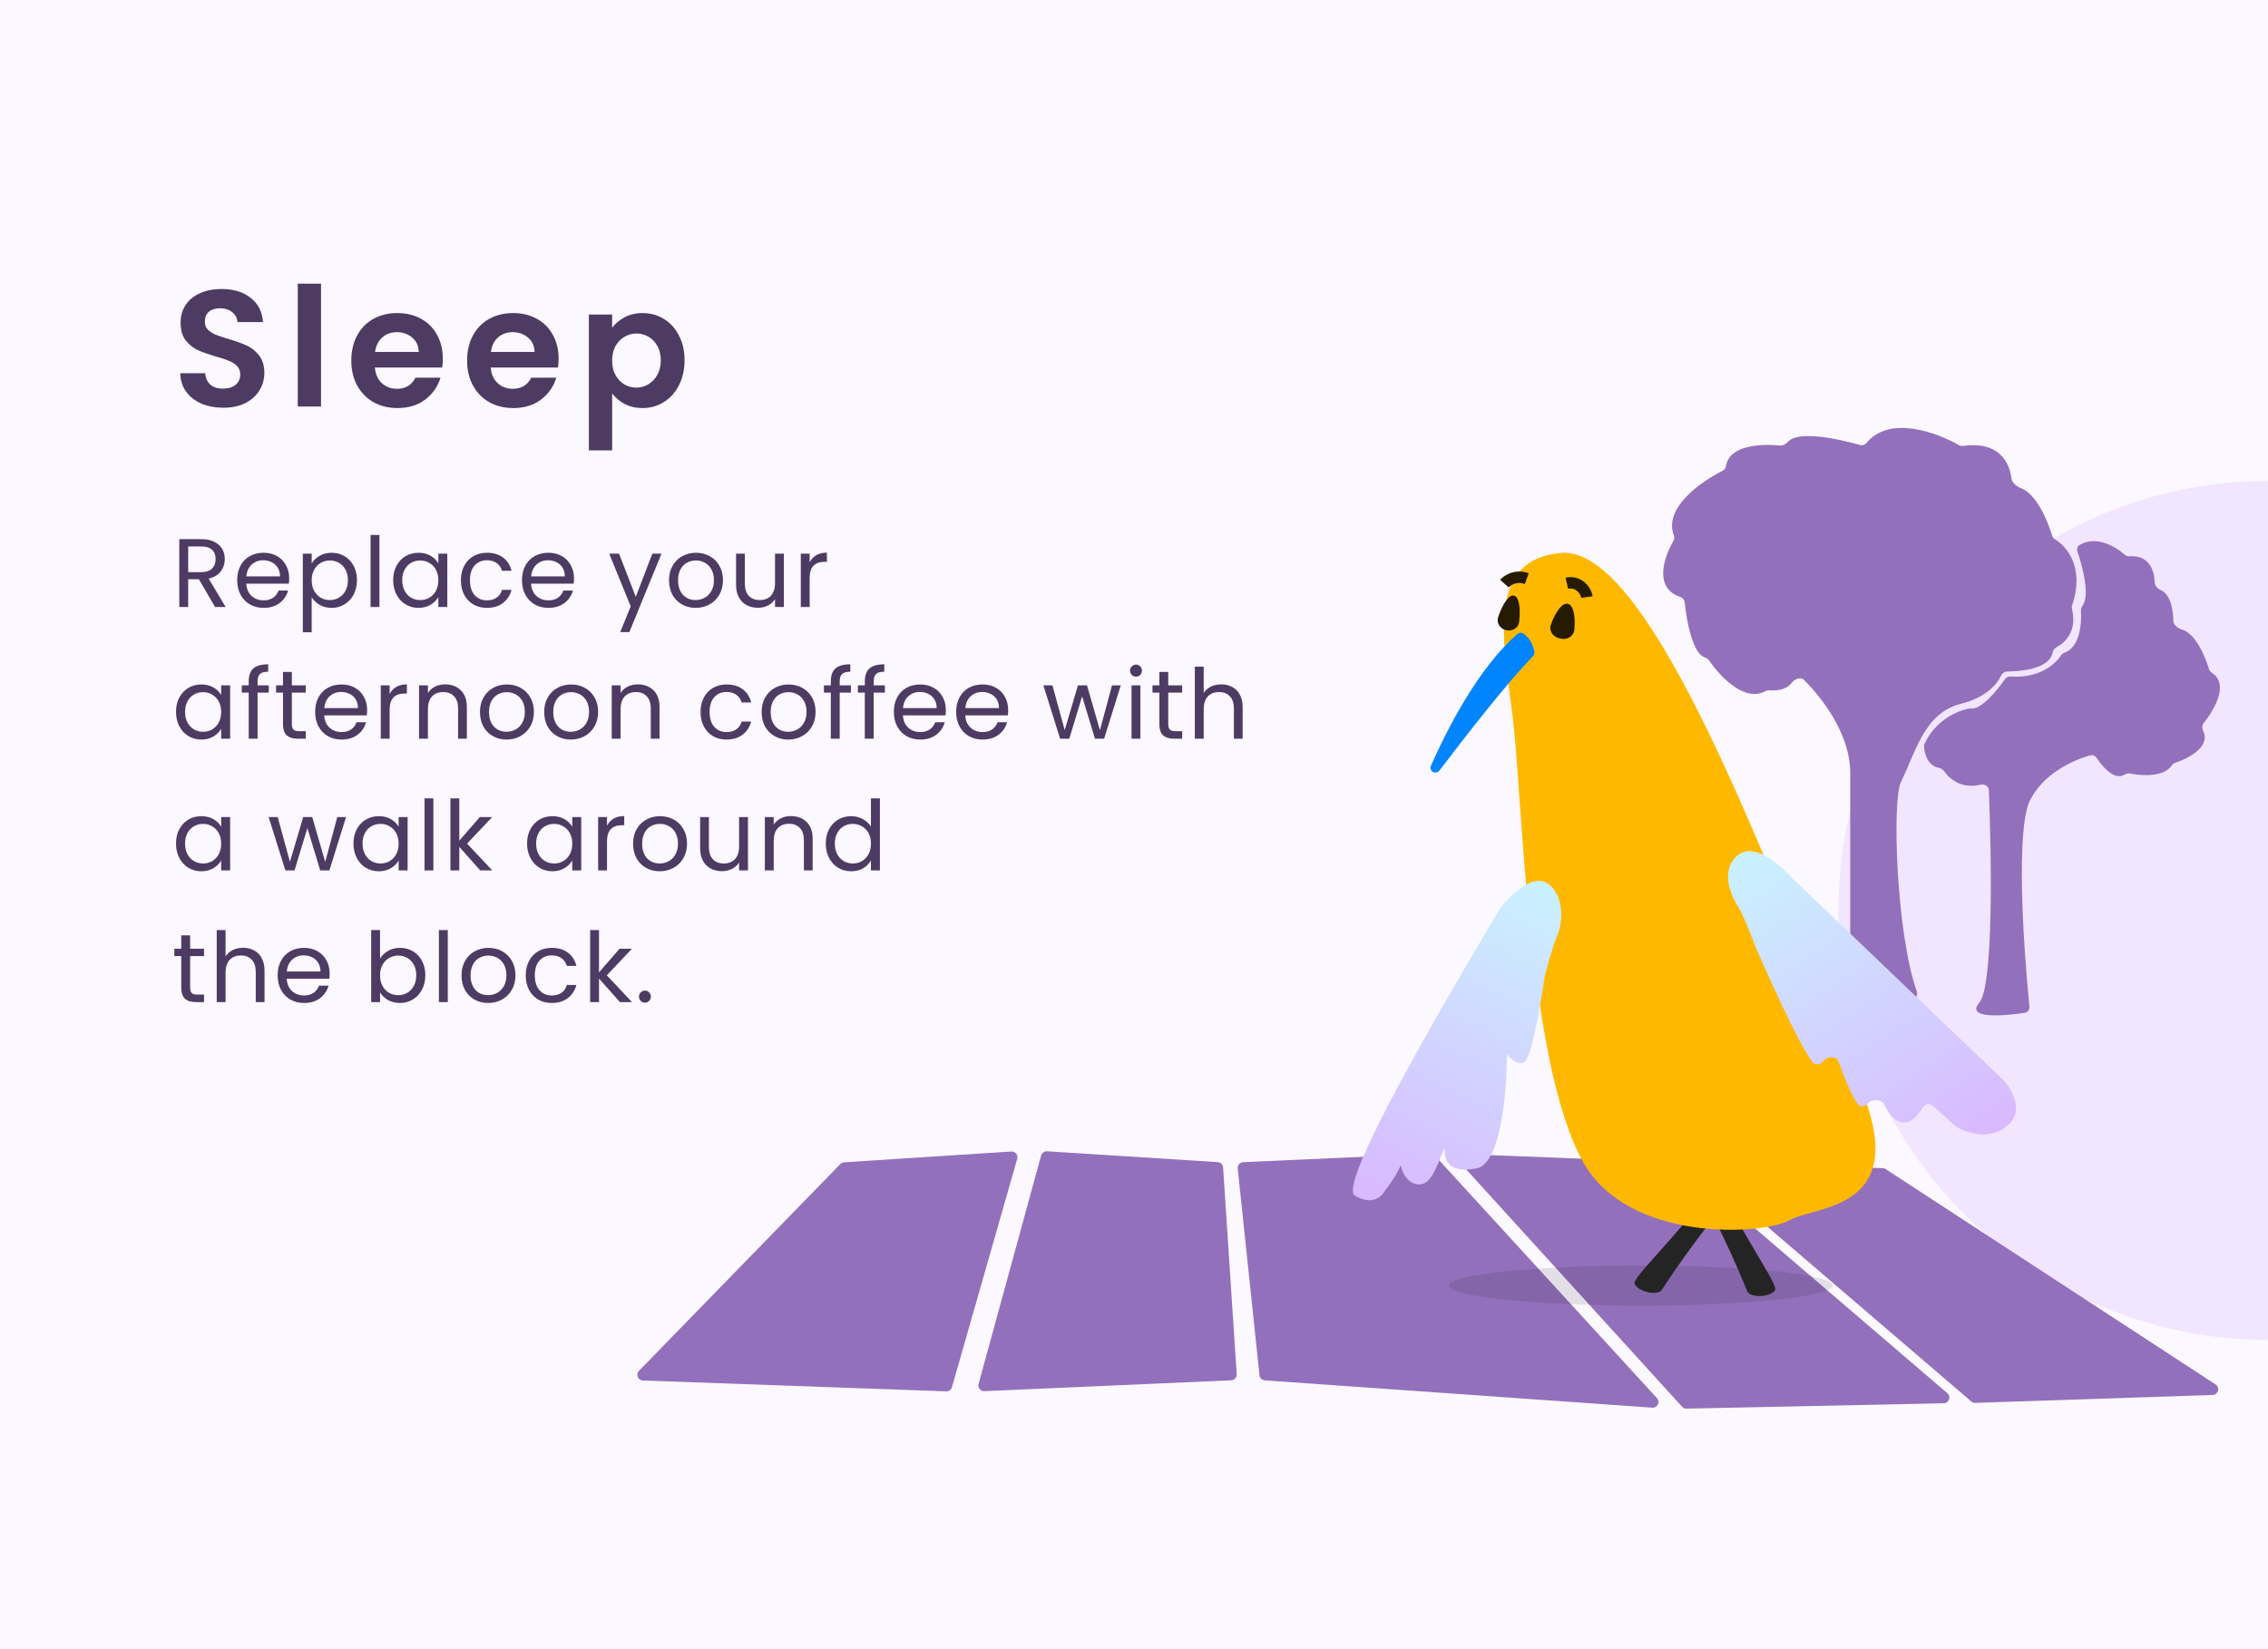 <?xml version="1.0" encoding="UTF-8"?> <svg xmlns="http://www.w3.org/2000/svg" width="396" height="288" viewBox="0 0 396 288" fill="none"><g clip-path="url(#clip0_3212_54061)"><g clip-path="url(#clip1_3212_54061)"><rect width="396" height="288" fill="white"></rect><rect width="396" height="288" fill="#D9B8FF" fill-opacity="0.1"></rect><circle opacity="0.3" cx="396" cy="159" r="75" fill="#D9B8FF"></circle><path d="M38.99 71.203C37.579 71.203 36.303 70.961 35.162 70.478C34.041 69.995 33.151 69.299 32.494 68.39C31.837 67.481 31.498 66.408 31.479 65.171H35.829C35.887 66.002 36.177 66.66 36.699 67.143C37.24 67.626 37.975 67.868 38.903 67.868C39.85 67.868 40.595 67.646 41.136 67.201C41.677 66.737 41.948 66.138 41.948 65.403C41.948 64.804 41.764 64.311 41.397 63.924C41.03 63.537 40.566 63.238 40.005 63.025C39.464 62.793 38.71 62.542 37.743 62.271C36.428 61.884 35.355 61.507 34.524 61.14C33.712 60.753 33.006 60.183 32.407 59.429C31.827 58.656 31.537 57.631 31.537 56.355C31.537 55.156 31.837 54.112 32.436 53.223C33.035 52.334 33.876 51.657 34.959 51.193C36.042 50.71 37.279 50.468 38.671 50.468C40.759 50.468 42.451 50.98 43.746 52.005C45.061 53.01 45.786 54.422 45.921 56.239H41.455C41.416 55.543 41.117 54.973 40.556 54.528C40.015 54.064 39.29 53.832 38.381 53.832C37.588 53.832 36.95 54.035 36.467 54.441C36.003 54.847 35.771 55.437 35.771 56.21C35.771 56.751 35.945 57.206 36.293 57.573C36.66 57.921 37.105 58.211 37.627 58.443C38.168 58.656 38.922 58.907 39.889 59.197C41.204 59.584 42.277 59.97 43.108 60.357C43.939 60.744 44.655 61.324 45.254 62.097C45.853 62.87 46.153 63.885 46.153 65.142C46.153 66.225 45.873 67.23 45.312 68.158C44.751 69.086 43.93 69.83 42.847 70.391C41.764 70.932 40.479 71.203 38.99 71.203ZM56.053 49.54V71H51.993V49.54H56.053ZM77.319 62.619C77.319 63.199 77.281 63.721 77.203 64.185H65.458C65.555 65.345 65.961 66.254 66.676 66.911C67.391 67.568 68.271 67.897 69.315 67.897C70.823 67.897 71.896 67.249 72.534 65.954H76.913C76.449 67.501 75.56 68.777 74.245 69.782C72.93 70.768 71.316 71.261 69.402 71.261C67.856 71.261 66.463 70.923 65.226 70.246C64.008 69.55 63.051 68.574 62.355 67.317C61.678 66.06 61.34 64.61 61.34 62.967C61.34 61.304 61.678 59.845 62.355 58.588C63.032 57.331 63.979 56.365 65.197 55.688C66.415 55.011 67.817 54.673 69.402 54.673C70.93 54.673 72.293 55.002 73.491 55.659C74.709 56.316 75.647 57.254 76.304 58.472C76.981 59.671 77.319 61.053 77.319 62.619ZM73.114 61.459C73.095 60.415 72.718 59.584 71.983 58.965C71.249 58.327 70.35 58.008 69.286 58.008C68.281 58.008 67.43 58.317 66.734 58.936C66.058 59.535 65.642 60.376 65.487 61.459H73.114ZM97.538 62.619C97.538 63.199 97.499 63.721 97.422 64.185H85.677C85.773 65.345 86.179 66.254 86.895 66.911C87.61 67.568 88.49 67.897 89.534 67.897C91.042 67.897 92.115 67.249 92.753 65.954H97.132C96.668 67.501 95.778 68.777 94.464 69.782C93.149 70.768 91.535 71.261 89.621 71.261C88.074 71.261 86.682 70.923 85.445 70.246C84.227 69.55 83.27 68.574 82.574 67.317C81.897 66.06 81.559 64.61 81.559 62.967C81.559 61.304 81.897 59.845 82.574 58.588C83.25 57.331 84.198 56.365 85.416 55.688C86.634 55.011 88.035 54.673 89.621 54.673C91.148 54.673 92.511 55.002 93.71 55.659C94.928 56.316 95.865 57.254 96.523 58.472C97.199 59.671 97.538 61.053 97.538 62.619ZM93.333 61.459C93.313 60.415 92.936 59.584 92.202 58.965C91.467 58.327 90.568 58.008 89.505 58.008C88.499 58.008 87.649 58.317 86.953 58.936C86.276 59.535 85.86 60.376 85.706 61.459H93.333ZM106.881 57.254C107.403 56.519 108.118 55.91 109.027 55.427C109.955 54.924 111.009 54.673 112.188 54.673C113.561 54.673 114.798 55.011 115.9 55.688C117.021 56.365 117.901 57.331 118.539 58.588C119.196 59.825 119.525 61.266 119.525 62.909C119.525 64.552 119.196 66.012 118.539 67.288C117.901 68.545 117.021 69.521 115.9 70.217C114.798 70.913 113.561 71.261 112.188 71.261C111.009 71.261 109.965 71.019 109.056 70.536C108.167 70.053 107.442 69.444 106.881 68.709V78.656H102.821V54.934H106.881V57.254ZM115.378 62.909C115.378 61.942 115.175 61.111 114.769 60.415C114.382 59.7 113.86 59.158 113.203 58.791C112.565 58.424 111.869 58.24 111.115 58.24C110.38 58.24 109.684 58.433 109.027 58.82C108.389 59.187 107.867 59.729 107.461 60.444C107.074 61.159 106.881 62 106.881 62.967C106.881 63.934 107.074 64.775 107.461 65.49C107.867 66.205 108.389 66.756 109.027 67.143C109.684 67.51 110.38 67.694 111.115 67.694C111.869 67.694 112.565 67.501 113.203 67.114C113.86 66.727 114.382 66.176 114.769 65.461C115.175 64.746 115.378 63.895 115.378 62.909Z" fill="#4D3B63"></path><path d="M37.548 106L34.726 101.155H32.856V106H31.309V94.151H35.134C36.029 94.151 36.783 94.304 37.395 94.61C38.018 94.916 38.483 95.33 38.789 95.851C39.095 96.372 39.248 96.967 39.248 97.636C39.248 98.452 39.01 99.172 38.534 99.795C38.069 100.418 37.367 100.832 36.426 101.036L39.401 106H37.548ZM32.856 99.914H35.134C35.973 99.914 36.602 99.71 37.021 99.302C37.44 98.883 37.65 98.327 37.65 97.636C37.65 96.933 37.44 96.389 37.021 96.004C36.613 95.619 35.984 95.426 35.134 95.426H32.856V99.914ZM50.492 100.985C50.492 101.28 50.475 101.591 50.441 101.92H42.995C43.051 102.838 43.363 103.558 43.93 104.079C44.508 104.589 45.205 104.844 46.021 104.844C46.689 104.844 47.245 104.691 47.687 104.385C48.14 104.068 48.457 103.648 48.639 103.127H50.305C50.055 104.022 49.557 104.753 48.809 105.32C48.061 105.875 47.131 106.153 46.021 106.153C45.137 106.153 44.343 105.955 43.641 105.558C42.949 105.161 42.405 104.6 42.009 103.875C41.612 103.138 41.414 102.288 41.414 101.325C41.414 100.362 41.606 99.517 41.992 98.792C42.377 98.067 42.915 97.511 43.607 97.126C44.309 96.729 45.114 96.531 46.021 96.531C46.905 96.531 47.687 96.724 48.367 97.109C49.047 97.494 49.568 98.027 49.931 98.707C50.305 99.376 50.492 100.135 50.492 100.985ZM48.894 100.662C48.894 100.073 48.763 99.568 48.503 99.149C48.242 98.718 47.885 98.395 47.432 98.18C46.99 97.953 46.497 97.84 45.953 97.84C45.171 97.84 44.502 98.089 43.947 98.588C43.403 99.087 43.091 99.778 43.012 100.662H48.894ZM54.421 98.401C54.727 97.868 55.18 97.426 55.781 97.075C56.393 96.712 57.101 96.531 57.906 96.531C58.733 96.531 59.481 96.729 60.15 97.126C60.83 97.523 61.362 98.084 61.748 98.809C62.133 99.523 62.326 100.356 62.326 101.308C62.326 102.249 62.133 103.087 61.748 103.824C61.362 104.561 60.83 105.133 60.15 105.541C59.481 105.949 58.733 106.153 57.906 106.153C57.112 106.153 56.41 105.977 55.798 105.626C55.197 105.263 54.738 104.816 54.421 104.283V110.42H52.874V96.684H54.421V98.401ZM60.745 101.308C60.745 100.605 60.603 99.993 60.32 99.472C60.036 98.951 59.651 98.554 59.164 98.282C58.688 98.01 58.161 97.874 57.583 97.874C57.016 97.874 56.489 98.016 56.002 98.299C55.526 98.571 55.14 98.973 54.846 99.506C54.562 100.027 54.421 100.634 54.421 101.325C54.421 102.028 54.562 102.645 54.846 103.178C55.14 103.699 55.526 104.102 56.002 104.385C56.489 104.657 57.016 104.793 57.583 104.793C58.161 104.793 58.688 104.657 59.164 104.385C59.651 104.102 60.036 103.699 60.32 103.178C60.603 102.645 60.745 102.022 60.745 101.308ZM66.249 93.42V106H64.702V93.42H66.249ZM68.648 101.308C68.648 100.356 68.84 99.523 69.226 98.809C69.611 98.084 70.138 97.523 70.807 97.126C71.487 96.729 72.24 96.531 73.068 96.531C73.884 96.531 74.592 96.707 75.193 97.058C75.793 97.409 76.241 97.851 76.536 98.384V96.684H78.1V106H76.536V104.266C76.23 104.81 75.771 105.263 75.159 105.626C74.558 105.977 73.855 106.153 73.051 106.153C72.223 106.153 71.475 105.949 70.807 105.541C70.138 105.133 69.611 104.561 69.226 103.824C68.84 103.087 68.648 102.249 68.648 101.308ZM76.536 101.325C76.536 100.622 76.394 100.01 76.111 99.489C75.827 98.968 75.442 98.571 74.955 98.299C74.479 98.016 73.952 97.874 73.374 97.874C72.796 97.874 72.269 98.01 71.793 98.282C71.317 98.554 70.937 98.951 70.654 99.472C70.37 99.993 70.229 100.605 70.229 101.308C70.229 102.022 70.37 102.645 70.654 103.178C70.937 103.699 71.317 104.102 71.793 104.385C72.269 104.657 72.796 104.793 73.374 104.793C73.952 104.793 74.479 104.657 74.955 104.385C75.442 104.102 75.827 103.699 76.111 103.178C76.394 102.645 76.536 102.028 76.536 101.325ZM80.476 101.325C80.476 100.362 80.669 99.523 81.054 98.809C81.439 98.084 81.972 97.523 82.652 97.126C83.343 96.729 84.131 96.531 85.015 96.531C86.16 96.531 87.1 96.809 87.837 97.364C88.585 97.919 89.078 98.69 89.316 99.676H87.65C87.491 99.109 87.18 98.662 86.715 98.333C86.262 98.004 85.695 97.84 85.015 97.84C84.131 97.84 83.417 98.146 82.873 98.758C82.329 99.359 82.057 100.214 82.057 101.325C82.057 102.447 82.329 103.314 82.873 103.926C83.417 104.538 84.131 104.844 85.015 104.844C85.695 104.844 86.262 104.685 86.715 104.368C87.168 104.051 87.48 103.597 87.65 103.008H89.316C89.067 103.96 88.568 104.725 87.82 105.303C87.072 105.87 86.137 106.153 85.015 106.153C84.131 106.153 83.343 105.955 82.652 105.558C81.972 105.161 81.439 104.6 81.054 103.875C80.669 103.15 80.476 102.3 80.476 101.325ZM100.22 100.985C100.22 101.28 100.203 101.591 100.169 101.92H92.723C92.78 102.838 93.091 103.558 93.658 104.079C94.236 104.589 94.933 104.844 95.749 104.844C96.418 104.844 96.973 104.691 97.415 104.385C97.868 104.068 98.186 103.648 98.367 103.127H100.033C99.784 104.022 99.285 104.753 98.537 105.32C97.789 105.875 96.86 106.153 95.749 106.153C94.865 106.153 94.072 105.955 93.369 105.558C92.678 105.161 92.134 104.6 91.737 103.875C91.34 103.138 91.142 102.288 91.142 101.325C91.142 100.362 91.335 99.517 91.72 98.792C92.105 98.067 92.644 97.511 93.335 97.126C94.038 96.729 94.842 96.531 95.749 96.531C96.633 96.531 97.415 96.724 98.095 97.109C98.775 97.494 99.296 98.027 99.659 98.707C100.033 99.376 100.22 100.135 100.22 100.985ZM98.622 100.662C98.622 100.073 98.492 99.568 98.231 99.149C97.97 98.718 97.613 98.395 97.16 98.18C96.718 97.953 96.225 97.84 95.681 97.84C94.899 97.84 94.23 98.089 93.675 98.588C93.131 99.087 92.819 99.778 92.74 100.662H98.622ZM115.498 96.684L109.888 110.386H108.29L110.126 105.898L106.369 96.684H108.086L111.01 104.232L113.9 96.684H115.498ZM121.456 106.153C120.584 106.153 119.79 105.955 119.076 105.558C118.374 105.161 117.818 104.6 117.41 103.875C117.014 103.138 116.815 102.288 116.815 101.325C116.815 100.373 117.019 99.534 117.427 98.809C117.847 98.072 118.413 97.511 119.127 97.126C119.841 96.729 120.64 96.531 121.524 96.531C122.408 96.531 123.207 96.729 123.921 97.126C124.635 97.511 125.196 98.067 125.604 98.792C126.024 99.517 126.233 100.362 126.233 101.325C126.233 102.288 126.018 103.138 125.587 103.875C125.168 104.6 124.596 105.161 123.87 105.558C123.145 105.955 122.34 106.153 121.456 106.153ZM121.456 104.793C122.012 104.793 122.533 104.663 123.02 104.402C123.508 104.141 123.899 103.75 124.193 103.229C124.499 102.708 124.652 102.073 124.652 101.325C124.652 100.577 124.505 99.942 124.21 99.421C123.916 98.9 123.53 98.514 123.054 98.265C122.578 98.004 122.063 97.874 121.507 97.874C120.941 97.874 120.419 98.004 119.943 98.265C119.479 98.514 119.105 98.9 118.821 99.421C118.538 99.942 118.396 100.577 118.396 101.325C118.396 102.084 118.532 102.725 118.804 103.246C119.088 103.767 119.462 104.158 119.926 104.419C120.391 104.668 120.901 104.793 121.456 104.793ZM136.869 96.684V106H135.322V104.623C135.028 105.099 134.614 105.473 134.081 105.745C133.56 106.006 132.982 106.136 132.347 106.136C131.622 106.136 130.97 105.989 130.392 105.694C129.814 105.388 129.355 104.935 129.015 104.334C128.687 103.733 128.522 103.002 128.522 102.141V96.684H130.052V101.937C130.052 102.855 130.285 103.563 130.749 104.062C131.214 104.549 131.849 104.793 132.653 104.793C133.481 104.793 134.132 104.538 134.608 104.028C135.084 103.518 135.322 102.776 135.322 101.801V96.684H136.869ZM141.368 98.197C141.64 97.664 142.026 97.251 142.524 96.956C143.034 96.661 143.652 96.514 144.377 96.514V98.112H143.969C142.235 98.112 141.368 99.053 141.368 100.934V106H139.821V96.684H141.368V98.197ZM30.731 124.308C30.731 123.356 30.924 122.523 31.309 121.809C31.694 121.084 32.221 120.523 32.89 120.126C33.57 119.729 34.324 119.531 35.151 119.531C35.967 119.531 36.675 119.707 37.276 120.058C37.877 120.409 38.324 120.851 38.619 121.384V119.684H40.183V129H38.619V127.266C38.313 127.81 37.854 128.263 37.242 128.626C36.641 128.977 35.939 129.153 35.134 129.153C34.307 129.153 33.559 128.949 32.89 128.541C32.221 128.133 31.694 127.561 31.309 126.824C30.924 126.087 30.731 125.249 30.731 124.308ZM38.619 124.325C38.619 123.622 38.477 123.01 38.194 122.489C37.911 121.968 37.525 121.571 37.038 121.299C36.562 121.016 36.035 120.874 35.457 120.874C34.879 120.874 34.352 121.01 33.876 121.282C33.4 121.554 33.02 121.951 32.737 122.472C32.454 122.993 32.312 123.605 32.312 124.308C32.312 125.022 32.454 125.645 32.737 126.178C33.02 126.699 33.4 127.102 33.876 127.385C34.352 127.657 34.879 127.793 35.457 127.793C36.035 127.793 36.562 127.657 37.038 127.385C37.525 127.102 37.911 126.699 38.194 126.178C38.477 125.645 38.619 125.028 38.619 124.325ZM46.928 120.959H44.973V129H43.426V120.959H42.219V119.684H43.426V119.021C43.426 117.978 43.693 117.219 44.225 116.743C44.769 116.256 45.636 116.012 46.826 116.012V117.304C46.146 117.304 45.665 117.44 45.381 117.712C45.109 117.973 44.973 118.409 44.973 119.021V119.684H46.928V120.959ZM50.959 120.959V126.45C50.959 126.903 51.055 127.226 51.248 127.419C51.441 127.6 51.775 127.691 52.251 127.691H53.39V129H51.996C51.135 129 50.489 128.802 50.058 128.405C49.627 128.008 49.412 127.357 49.412 126.45V120.959H48.205V119.684H49.412V117.338H50.959V119.684H53.39V120.959H50.959ZM64.104 123.985C64.104 124.28 64.087 124.591 64.053 124.92H56.607C56.664 125.838 56.976 126.558 57.542 127.079C58.12 127.589 58.817 127.844 59.633 127.844C60.302 127.844 60.857 127.691 61.299 127.385C61.753 127.068 62.07 126.648 62.251 126.127H63.917C63.668 127.022 63.169 127.753 62.421 128.32C61.673 128.875 60.744 129.153 59.633 129.153C58.749 129.153 57.956 128.955 57.253 128.558C56.562 128.161 56.018 127.6 55.621 126.875C55.225 126.138 55.026 125.288 55.026 124.325C55.026 123.362 55.219 122.517 55.604 121.792C55.99 121.067 56.528 120.511 57.219 120.126C57.922 119.729 58.727 119.531 59.633 119.531C60.517 119.531 61.299 119.724 61.979 120.109C62.659 120.494 63.181 121.027 63.543 121.707C63.917 122.376 64.104 123.135 64.104 123.985ZM62.506 123.662C62.506 123.073 62.376 122.568 62.115 122.149C61.855 121.718 61.498 121.395 61.044 121.18C60.602 120.953 60.109 120.84 59.565 120.84C58.783 120.84 58.115 121.089 57.559 121.588C57.015 122.087 56.704 122.778 56.624 123.662H62.506ZM68.033 121.197C68.305 120.664 68.691 120.251 69.189 119.956C69.699 119.661 70.317 119.514 71.042 119.514V121.112H70.634C68.9 121.112 68.033 122.053 68.033 123.934V129H66.486V119.684H68.033V121.197ZM77.707 119.514C78.841 119.514 79.758 119.86 80.461 120.551C81.164 121.231 81.515 122.217 81.515 123.509V129H79.985V123.73C79.985 122.801 79.753 122.092 79.288 121.605C78.823 121.106 78.189 120.857 77.384 120.857C76.568 120.857 75.916 121.112 75.429 121.622C74.953 122.132 74.715 122.874 74.715 123.849V129H73.168V119.684H74.715V121.01C75.021 120.534 75.435 120.166 75.956 119.905C76.489 119.644 77.073 119.514 77.707 119.514ZM88.445 129.153C87.573 129.153 86.779 128.955 86.065 128.558C85.362 128.161 84.807 127.6 84.399 126.875C84.002 126.138 83.804 125.288 83.804 124.325C83.804 123.373 84.008 122.534 84.416 121.809C84.835 121.072 85.402 120.511 86.116 120.126C86.83 119.729 87.629 119.531 88.513 119.531C89.397 119.531 90.196 119.729 90.91 120.126C91.624 120.511 92.185 121.067 92.593 121.792C93.013 122.517 93.222 123.362 93.222 124.325C93.222 125.288 93.007 126.138 92.576 126.875C92.157 127.6 91.585 128.161 90.859 128.558C90.134 128.955 89.329 129.153 88.445 129.153ZM88.445 127.793C89.001 127.793 89.522 127.663 90.009 127.402C90.496 127.141 90.888 126.75 91.182 126.229C91.488 125.708 91.641 125.073 91.641 124.325C91.641 123.577 91.494 122.942 91.199 122.421C90.904 121.9 90.519 121.514 90.043 121.265C89.567 121.004 89.052 120.874 88.496 120.874C87.93 120.874 87.408 121.004 86.932 121.265C86.468 121.514 86.094 121.9 85.81 122.421C85.527 122.942 85.385 123.577 85.385 124.325C85.385 125.084 85.521 125.725 85.793 126.246C86.076 126.767 86.451 127.158 86.915 127.419C87.38 127.668 87.89 127.793 88.445 127.793ZM99.659 129.153C98.787 129.153 97.993 128.955 97.279 128.558C96.577 128.161 96.021 127.6 95.613 126.875C95.217 126.138 95.018 125.288 95.018 124.325C95.018 123.373 95.222 122.534 95.63 121.809C96.05 121.072 96.616 120.511 97.33 120.126C98.044 119.729 98.843 119.531 99.727 119.531C100.611 119.531 101.41 119.729 102.124 120.126C102.838 120.511 103.399 121.067 103.807 121.792C104.227 122.517 104.436 123.362 104.436 124.325C104.436 125.288 104.221 126.138 103.79 126.875C103.371 127.6 102.799 128.161 102.073 128.558C101.348 128.955 100.543 129.153 99.659 129.153ZM99.659 127.793C100.215 127.793 100.736 127.663 101.223 127.402C101.711 127.141 102.102 126.75 102.396 126.229C102.702 125.708 102.855 125.073 102.855 124.325C102.855 123.577 102.708 122.942 102.413 122.421C102.119 121.9 101.733 121.514 101.257 121.265C100.781 121.004 100.266 120.874 99.71 120.874C99.144 120.874 98.622 121.004 98.146 121.265C97.682 121.514 97.308 121.9 97.024 122.421C96.741 122.942 96.599 123.577 96.599 124.325C96.599 125.084 96.735 125.725 97.007 126.246C97.291 126.767 97.665 127.158 98.129 127.419C98.594 127.668 99.104 127.793 99.659 127.793ZM111.349 119.514C112.483 119.514 113.401 119.86 114.103 120.551C114.806 121.231 115.157 122.217 115.157 123.509V129H113.627V123.73C113.627 122.801 113.395 122.092 112.93 121.605C112.466 121.106 111.831 120.857 111.026 120.857C110.21 120.857 109.559 121.112 109.071 121.622C108.595 122.132 108.357 122.874 108.357 123.849V129H106.81V119.684H108.357V121.01C108.663 120.534 109.077 120.166 109.598 119.905C110.131 119.644 110.715 119.514 111.349 119.514ZM122.319 124.325C122.319 123.362 122.511 122.523 122.897 121.809C123.282 121.084 123.815 120.523 124.495 120.126C125.186 119.729 125.974 119.531 126.858 119.531C128.002 119.531 128.943 119.809 129.68 120.364C130.428 120.919 130.921 121.69 131.159 122.676H129.493C129.334 122.109 129.022 121.662 128.558 121.333C128.104 121.004 127.538 120.84 126.858 120.84C125.974 120.84 125.26 121.146 124.716 121.758C124.172 122.359 123.9 123.214 123.9 124.325C123.9 125.447 124.172 126.314 124.716 126.926C125.26 127.538 125.974 127.844 126.858 127.844C127.538 127.844 128.104 127.685 128.558 127.368C129.011 127.051 129.323 126.597 129.493 126.008H131.159C130.909 126.96 130.411 127.725 129.663 128.303C128.915 128.87 127.98 129.153 126.858 129.153C125.974 129.153 125.186 128.955 124.495 128.558C123.815 128.161 123.282 127.6 122.897 126.875C122.511 126.15 122.319 125.3 122.319 124.325ZM137.626 129.153C136.753 129.153 135.96 128.955 135.246 128.558C134.543 128.161 133.988 127.6 133.58 126.875C133.183 126.138 132.985 125.288 132.985 124.325C132.985 123.373 133.189 122.534 133.597 121.809C134.016 121.072 134.583 120.511 135.297 120.126C136.011 119.729 136.81 119.531 137.694 119.531C138.578 119.531 139.377 119.729 140.091 120.126C140.805 120.511 141.366 121.067 141.774 121.792C142.193 122.517 142.403 123.362 142.403 124.325C142.403 125.288 142.187 126.138 141.757 126.875C141.337 127.6 140.765 128.161 140.04 128.558C139.314 128.955 138.51 129.153 137.626 129.153ZM137.626 127.793C138.181 127.793 138.702 127.663 139.19 127.402C139.677 127.141 140.068 126.75 140.363 126.229C140.669 125.708 140.822 125.073 140.822 124.325C140.822 123.577 140.674 122.942 140.38 122.421C140.085 121.9 139.7 121.514 139.224 121.265C138.748 121.004 138.232 120.874 137.677 120.874C137.11 120.874 136.589 121.004 136.113 121.265C135.648 121.514 135.274 121.9 134.991 122.421C134.707 122.942 134.566 123.577 134.566 124.325C134.566 125.084 134.702 125.725 134.974 126.246C135.257 126.767 135.631 127.158 136.096 127.419C136.56 127.668 137.07 127.793 137.626 127.793ZM148.568 120.959H146.613V129H145.066V120.959H143.859V119.684H145.066V119.021C145.066 117.978 145.332 117.219 145.865 116.743C146.409 116.256 147.276 116.012 148.466 116.012V117.304C147.786 117.304 147.304 117.44 147.021 117.712C146.749 117.973 146.613 118.409 146.613 119.021V119.684H148.568V120.959ZM154.502 120.959H152.547V129H151V120.959H149.793V119.684H151V119.021C151 117.978 151.267 117.219 151.799 116.743C152.343 116.256 153.21 116.012 154.4 116.012V117.304C153.72 117.304 153.239 117.44 152.955 117.712C152.683 117.973 152.547 118.409 152.547 119.021V119.684H154.502V120.959ZM165.146 123.985C165.146 124.28 165.129 124.591 165.095 124.92H157.649C157.706 125.838 158.017 126.558 158.584 127.079C159.162 127.589 159.859 127.844 160.675 127.844C161.344 127.844 161.899 127.691 162.341 127.385C162.794 127.068 163.112 126.648 163.293 126.127H164.959C164.71 127.022 164.211 127.753 163.463 128.32C162.715 128.875 161.786 129.153 160.675 129.153C159.791 129.153 158.998 128.955 158.295 128.558C157.604 128.161 157.06 127.6 156.663 126.875C156.266 126.138 156.068 125.288 156.068 124.325C156.068 123.362 156.261 122.517 156.646 121.792C157.031 121.067 157.57 120.511 158.261 120.126C158.964 119.729 159.768 119.531 160.675 119.531C161.559 119.531 162.341 119.724 163.021 120.109C163.701 120.494 164.222 121.027 164.585 121.707C164.959 122.376 165.146 123.135 165.146 123.985ZM163.548 123.662C163.548 123.073 163.418 122.568 163.157 122.149C162.896 121.718 162.539 121.395 162.086 121.18C161.644 120.953 161.151 120.84 160.607 120.84C159.825 120.84 159.156 121.089 158.601 121.588C158.057 122.087 157.745 122.778 157.666 123.662H163.548ZM176.028 123.985C176.028 124.28 176.011 124.591 175.977 124.92H168.531C168.588 125.838 168.899 126.558 169.466 127.079C170.044 127.589 170.741 127.844 171.557 127.844C172.226 127.844 172.781 127.691 173.223 127.385C173.676 127.068 173.994 126.648 174.175 126.127H175.841C175.592 127.022 175.093 127.753 174.345 128.32C173.597 128.875 172.668 129.153 171.557 129.153C170.673 129.153 169.88 128.955 169.177 128.558C168.486 128.161 167.942 127.6 167.545 126.875C167.148 126.138 166.95 125.288 166.95 124.325C166.95 123.362 167.143 122.517 167.528 121.792C167.913 121.067 168.452 120.511 169.143 120.126C169.846 119.729 170.65 119.531 171.557 119.531C172.441 119.531 173.223 119.724 173.903 120.109C174.583 120.494 175.104 121.027 175.467 121.707C175.841 122.376 176.028 123.135 176.028 123.985ZM174.43 123.662C174.43 123.073 174.3 122.568 174.039 122.149C173.778 121.718 173.421 121.395 172.968 121.18C172.526 120.953 172.033 120.84 171.489 120.84C170.707 120.84 170.038 121.089 169.483 121.588C168.939 122.087 168.627 122.778 168.548 123.662H174.43ZM195.692 119.684L192.785 129H191.187L188.943 121.605L186.699 129H185.101L182.177 119.684H183.758L185.9 127.504L188.212 119.684H189.793L192.054 127.521L194.162 119.684H195.692ZM198.367 118.171C198.072 118.171 197.823 118.069 197.619 117.865C197.415 117.661 197.313 117.412 197.313 117.117C197.313 116.822 197.415 116.573 197.619 116.369C197.823 116.165 198.072 116.063 198.367 116.063C198.65 116.063 198.888 116.165 199.081 116.369C199.285 116.573 199.387 116.822 199.387 117.117C199.387 117.412 199.285 117.661 199.081 117.865C198.888 118.069 198.65 118.171 198.367 118.171ZM199.115 119.684V129H197.568V119.684H199.115ZM203.978 120.959V126.45C203.978 126.903 204.075 127.226 204.267 127.419C204.46 127.6 204.794 127.691 205.27 127.691H206.409V129H205.015C204.154 129 203.508 128.802 203.077 128.405C202.647 128.008 202.431 127.357 202.431 126.45V120.959H201.224V119.684H202.431V117.338H203.978V119.684H206.409V120.959H203.978ZM213.248 119.514C213.95 119.514 214.585 119.667 215.152 119.973C215.718 120.268 216.16 120.715 216.478 121.316C216.806 121.917 216.971 122.648 216.971 123.509V129H215.441V123.73C215.441 122.801 215.208 122.092 214.744 121.605C214.279 121.106 213.644 120.857 212.84 120.857C212.024 120.857 211.372 121.112 210.885 121.622C210.409 122.132 210.171 122.874 210.171 123.849V129H208.624V116.42H210.171V121.01C210.477 120.534 210.896 120.166 211.429 119.905C211.973 119.644 212.579 119.514 213.248 119.514ZM30.731 147.308C30.731 146.356 30.924 145.523 31.309 144.809C31.694 144.084 32.221 143.523 32.89 143.126C33.57 142.729 34.324 142.531 35.151 142.531C35.967 142.531 36.675 142.707 37.276 143.058C37.877 143.409 38.324 143.851 38.619 144.384V142.684H40.183V152H38.619V150.266C38.313 150.81 37.854 151.263 37.242 151.626C36.641 151.977 35.939 152.153 35.134 152.153C34.307 152.153 33.559 151.949 32.89 151.541C32.221 151.133 31.694 150.561 31.309 149.824C30.924 149.087 30.731 148.249 30.731 147.308ZM38.619 147.325C38.619 146.622 38.477 146.01 38.194 145.489C37.911 144.968 37.525 144.571 37.038 144.299C36.562 144.016 36.035 143.874 35.457 143.874C34.879 143.874 34.352 144.01 33.876 144.282C33.4 144.554 33.02 144.951 32.737 145.472C32.454 145.993 32.312 146.605 32.312 147.308C32.312 148.022 32.454 148.645 32.737 149.178C33.02 149.699 33.4 150.102 33.876 150.385C34.352 150.657 34.879 150.793 35.457 150.793C36.035 150.793 36.562 150.657 37.038 150.385C37.525 150.102 37.911 149.699 38.194 149.178C38.477 148.645 38.619 148.028 38.619 147.325ZM60.419 142.684L57.513 152H55.914L53.67 144.605L51.426 152H49.828L46.904 142.684H48.486L50.627 150.504L52.94 142.684H54.52L56.782 150.521L58.889 142.684H60.419ZM61.717 147.308C61.717 146.356 61.91 145.523 62.295 144.809C62.68 144.084 63.207 143.523 63.876 143.126C64.556 142.729 65.309 142.531 66.137 142.531C66.953 142.531 67.661 142.707 68.262 143.058C68.862 143.409 69.31 143.851 69.605 144.384V142.684H71.169V152H69.605V150.266C69.299 150.81 68.84 151.263 68.228 151.626C67.627 151.977 66.924 152.153 66.12 152.153C65.293 152.153 64.544 151.949 63.876 151.541C63.207 151.133 62.68 150.561 62.295 149.824C61.91 149.087 61.717 148.249 61.717 147.308ZM69.605 147.325C69.605 146.622 69.463 146.01 69.18 145.489C68.897 144.968 68.511 144.571 68.024 144.299C67.548 144.016 67.021 143.874 66.443 143.874C65.865 143.874 65.338 144.01 64.862 144.282C64.386 144.554 64.006 144.951 63.723 145.472C63.44 145.993 63.298 146.605 63.298 147.308C63.298 148.022 63.44 148.645 63.723 149.178C64.006 149.699 64.386 150.102 64.862 150.385C65.338 150.657 65.865 150.793 66.443 150.793C67.021 150.793 67.548 150.657 68.024 150.385C68.511 150.102 68.897 149.699 69.18 149.178C69.463 148.645 69.605 148.028 69.605 147.325ZM75.67 139.42V152H74.123V139.42H75.67ZM83.849 152L80.194 147.886V152H78.647V139.42H80.194V146.815L83.781 142.684H85.94L81.554 147.325L85.957 152H83.849ZM92.03 147.308C92.03 146.356 92.223 145.523 92.608 144.809C92.993 144.084 93.52 143.523 94.189 143.126C94.869 142.729 95.623 142.531 96.45 142.531C97.266 142.531 97.974 142.707 98.575 143.058C99.176 143.409 99.623 143.851 99.918 144.384V142.684H101.482V152H99.918V150.266C99.612 150.81 99.153 151.263 98.541 151.626C97.94 151.977 97.238 152.153 96.433 152.153C95.606 152.153 94.858 151.949 94.189 151.541C93.52 151.133 92.993 150.561 92.608 149.824C92.223 149.087 92.03 148.249 92.03 147.308ZM99.918 147.325C99.918 146.622 99.776 146.01 99.493 145.489C99.21 144.968 98.824 144.571 98.337 144.299C97.861 144.016 97.334 143.874 96.756 143.874C96.178 143.874 95.651 144.01 95.175 144.282C94.699 144.554 94.319 144.951 94.036 145.472C93.753 145.993 93.611 146.605 93.611 147.308C93.611 148.022 93.753 148.645 94.036 149.178C94.319 149.699 94.699 150.102 95.175 150.385C95.651 150.657 96.178 150.793 96.756 150.793C97.334 150.793 97.861 150.657 98.337 150.385C98.824 150.102 99.21 149.699 99.493 149.178C99.776 148.645 99.918 148.028 99.918 147.325ZM105.983 144.197C106.255 143.664 106.641 143.251 107.139 142.956C107.649 142.661 108.267 142.514 108.992 142.514V144.112H108.584C106.85 144.112 105.983 145.053 105.983 146.934V152H104.436V142.684H105.983V144.197ZM115.181 152.153C114.308 152.153 113.515 151.955 112.801 151.558C112.098 151.161 111.543 150.6 111.135 149.875C110.738 149.138 110.54 148.288 110.54 147.325C110.54 146.373 110.744 145.534 111.152 144.809C111.571 144.072 112.138 143.511 112.852 143.126C113.566 142.729 114.365 142.531 115.249 142.531C116.133 142.531 116.932 142.729 117.646 143.126C118.36 143.511 118.921 144.067 119.329 144.792C119.748 145.517 119.958 146.362 119.958 147.325C119.958 148.288 119.743 149.138 119.312 149.875C118.893 150.6 118.32 151.161 117.595 151.558C116.87 151.955 116.065 152.153 115.181 152.153ZM115.181 150.793C115.736 150.793 116.258 150.663 116.745 150.402C117.232 150.141 117.623 149.75 117.918 149.229C118.224 148.708 118.377 148.073 118.377 147.325C118.377 146.577 118.23 145.942 117.935 145.421C117.64 144.9 117.255 144.514 116.779 144.265C116.303 144.004 115.787 143.874 115.232 143.874C114.665 143.874 114.144 144.004 113.668 144.265C113.203 144.514 112.829 144.9 112.546 145.421C112.263 145.942 112.121 146.577 112.121 147.325C112.121 148.084 112.257 148.725 112.529 149.246C112.812 149.767 113.186 150.158 113.651 150.419C114.116 150.668 114.626 150.793 115.181 150.793ZM130.594 142.684V152H129.047V150.623C128.752 151.099 128.339 151.473 127.806 151.745C127.285 152.006 126.707 152.136 126.072 152.136C125.347 152.136 124.695 151.989 124.117 151.694C123.539 151.388 123.08 150.935 122.74 150.334C122.411 149.733 122.247 149.002 122.247 148.141V142.684H123.777V147.937C123.777 148.855 124.009 149.563 124.474 150.062C124.939 150.549 125.573 150.793 126.378 150.793C127.205 150.793 127.857 150.538 128.333 150.028C128.809 149.518 129.047 148.776 129.047 147.801V142.684H130.594ZM138.085 142.514C139.218 142.514 140.136 142.86 140.839 143.551C141.542 144.231 141.893 145.217 141.893 146.509V152H140.363V146.73C140.363 145.801 140.131 145.092 139.666 144.605C139.201 144.106 138.567 143.857 137.762 143.857C136.946 143.857 136.294 144.112 135.807 144.622C135.331 145.132 135.093 145.874 135.093 146.849V152H133.546V142.684H135.093V144.01C135.399 143.534 135.813 143.166 136.334 142.905C136.867 142.644 137.45 142.514 138.085 142.514ZM144.182 147.308C144.182 146.356 144.375 145.523 144.76 144.809C145.145 144.084 145.672 143.523 146.341 143.126C147.021 142.729 147.78 142.531 148.619 142.531C149.344 142.531 150.019 142.701 150.642 143.041C151.265 143.37 151.741 143.806 152.07 144.35V139.42H153.634V152H152.07V150.249C151.764 150.804 151.311 151.263 150.71 151.626C150.109 151.977 149.407 152.153 148.602 152.153C147.775 152.153 147.021 151.949 146.341 151.541C145.672 151.133 145.145 150.561 144.76 149.824C144.375 149.087 144.182 148.249 144.182 147.308ZM152.07 147.325C152.07 146.622 151.928 146.01 151.645 145.489C151.362 144.968 150.976 144.571 150.489 144.299C150.013 144.016 149.486 143.874 148.908 143.874C148.33 143.874 147.803 144.01 147.327 144.282C146.851 144.554 146.471 144.951 146.188 145.472C145.905 145.993 145.763 146.605 145.763 147.308C145.763 148.022 145.905 148.645 146.188 149.178C146.471 149.699 146.851 150.102 147.327 150.385C147.803 150.657 148.33 150.793 148.908 150.793C149.486 150.793 150.013 150.657 150.489 150.385C150.976 150.102 151.362 149.699 151.645 149.178C151.928 148.645 152.07 148.028 152.07 147.325ZM33.196 166.959V172.45C33.196 172.903 33.292 173.226 33.485 173.419C33.678 173.6 34.012 173.691 34.488 173.691H35.627V175H34.233C33.372 175 32.726 174.802 32.295 174.405C31.864 174.008 31.649 173.357 31.649 172.45V166.959H30.442V165.684H31.649V163.338H33.196V165.684H35.627V166.959H33.196ZM42.465 165.514C43.168 165.514 43.803 165.667 44.369 165.973C44.936 166.268 45.378 166.715 45.695 167.316C46.024 167.917 46.188 168.648 46.188 169.509V175H44.658V169.73C44.658 168.801 44.426 168.092 43.961 167.605C43.497 167.106 42.862 166.857 42.057 166.857C41.241 166.857 40.59 167.112 40.102 167.622C39.626 168.132 39.388 168.874 39.388 169.849V175H37.841V162.42H39.388V167.01C39.694 166.534 40.114 166.166 40.646 165.905C41.19 165.644 41.797 165.514 42.465 165.514ZM57.555 169.985C57.555 170.28 57.538 170.591 57.504 170.92H50.058C50.115 171.838 50.427 172.558 50.993 173.079C51.571 173.589 52.268 173.844 53.084 173.844C53.753 173.844 54.308 173.691 54.75 173.385C55.204 173.068 55.521 172.648 55.702 172.127H57.368C57.119 173.022 56.62 173.753 55.872 174.32C55.124 174.875 54.195 175.153 53.084 175.153C52.2 175.153 51.407 174.955 50.704 174.558C50.013 174.161 49.469 173.6 49.072 172.875C48.676 172.138 48.477 171.288 48.477 170.325C48.477 169.362 48.67 168.517 49.055 167.792C49.441 167.067 49.979 166.511 50.67 166.126C51.373 165.729 52.178 165.531 53.084 165.531C53.968 165.531 54.75 165.724 55.43 166.109C56.11 166.494 56.632 167.027 56.994 167.707C57.368 168.376 57.555 169.135 57.555 169.985ZM55.957 169.662C55.957 169.073 55.827 168.568 55.566 168.149C55.306 167.718 54.949 167.395 54.495 167.18C54.053 166.953 53.56 166.84 53.016 166.84C52.234 166.84 51.566 167.089 51.01 167.588C50.466 168.087 50.155 168.778 50.075 169.662H55.957ZM66.357 167.418C66.674 166.863 67.139 166.409 67.751 166.058C68.363 165.707 69.06 165.531 69.842 165.531C70.68 165.531 71.434 165.729 72.103 166.126C72.771 166.523 73.298 167.084 73.684 167.809C74.069 168.523 74.262 169.356 74.262 170.308C74.262 171.249 74.069 172.087 73.684 172.824C73.298 173.561 72.766 174.133 72.086 174.541C71.417 174.949 70.669 175.153 69.842 175.153C69.037 175.153 68.329 174.977 67.717 174.626C67.116 174.275 66.663 173.827 66.357 173.283V175H64.81V162.42H66.357V167.418ZM72.681 170.308C72.681 169.605 72.539 168.993 72.256 168.472C71.972 167.951 71.587 167.554 71.1 167.282C70.624 167.01 70.097 166.874 69.519 166.874C68.952 166.874 68.425 167.016 67.938 167.299C67.462 167.571 67.076 167.973 66.782 168.506C66.498 169.027 66.357 169.634 66.357 170.325C66.357 171.028 66.498 171.645 66.782 172.178C67.076 172.699 67.462 173.102 67.938 173.385C68.425 173.657 68.952 173.793 69.519 173.793C70.097 173.793 70.624 173.657 71.1 173.385C71.587 173.102 71.972 172.699 72.256 172.178C72.539 171.645 72.681 171.022 72.681 170.308ZM78.185 162.42V175H76.638V162.42H78.185ZM85.225 175.153C84.352 175.153 83.558 174.955 82.844 174.558C82.142 174.161 81.587 173.6 81.178 172.875C80.782 172.138 80.584 171.288 80.584 170.325C80.584 169.373 80.787 168.534 81.195 167.809C81.615 167.072 82.181 166.511 82.895 166.126C83.609 165.729 84.409 165.531 85.293 165.531C86.177 165.531 86.975 165.729 87.689 166.126C88.403 166.511 88.965 167.067 89.373 167.792C89.792 168.517 90.001 169.362 90.001 170.325C90.001 171.288 89.786 172.138 89.356 172.875C88.936 173.6 88.364 174.161 87.638 174.558C86.913 174.955 86.109 175.153 85.225 175.153ZM85.225 173.793C85.78 173.793 86.301 173.663 86.788 173.402C87.276 173.141 87.667 172.75 87.962 172.229C88.267 171.708 88.421 171.073 88.421 170.325C88.421 169.577 88.273 168.942 87.978 168.421C87.684 167.9 87.299 167.514 86.823 167.265C86.347 167.004 85.831 166.874 85.275 166.874C84.709 166.874 84.188 167.004 83.712 167.265C83.247 167.514 82.873 167.9 82.59 168.421C82.306 168.942 82.165 169.577 82.165 170.325C82.165 171.084 82.3 171.725 82.573 172.246C82.856 172.767 83.23 173.158 83.695 173.419C84.159 173.668 84.669 173.793 85.225 173.793ZM91.797 170.325C91.797 169.362 91.99 168.523 92.376 167.809C92.761 167.084 93.293 166.523 93.974 166.126C94.665 165.729 95.453 165.531 96.337 165.531C97.481 165.531 98.422 165.809 99.159 166.364C99.906 166.919 100.4 167.69 100.638 168.676H98.972C98.813 168.109 98.501 167.662 98.037 167.333C97.583 167.004 97.016 166.84 96.337 166.84C95.453 166.84 94.739 167.146 94.195 167.758C93.65 168.359 93.379 169.214 93.379 170.325C93.379 171.447 93.65 172.314 94.195 172.926C94.739 173.538 95.453 173.844 96.337 173.844C97.016 173.844 97.583 173.685 98.037 173.368C98.49 173.051 98.802 172.597 98.972 172.008H100.638C100.388 172.96 99.889 173.725 99.141 174.303C98.394 174.87 97.459 175.153 96.337 175.153C95.453 175.153 94.665 174.955 93.974 174.558C93.293 174.161 92.761 173.6 92.376 172.875C91.99 172.15 91.797 171.3 91.797 170.325ZM108.244 175L104.589 170.886V175H103.042V162.42H104.589V169.815L108.176 165.684H110.335L105.949 170.325L110.352 175H108.244ZM112.624 175.102C112.329 175.102 112.08 175 111.876 174.796C111.672 174.592 111.57 174.343 111.57 174.048C111.57 173.753 111.672 173.504 111.876 173.3C112.08 173.096 112.329 172.994 112.624 172.994C112.907 172.994 113.145 173.096 113.338 173.3C113.542 173.504 113.644 173.753 113.644 174.048C113.644 174.343 113.542 174.592 113.338 174.796C113.145 175 112.907 175.102 112.624 175.102Z" fill="#4D3B63"></path></g><path d="M323.055 134.956C323.055 128.36 318.345 122.078 314.968 118.724C314.367 118.126 313.308 118.618 312.791 119.29C311.884 120.468 310.156 120.662 308.961 120.549C308.708 120.525 308.454 120.582 308.232 120.703C304.63 122.661 300.392 118.234 298.409 115.332C298.217 115.05 297.891 114.899 297.573 114.772C295.526 113.955 294.488 108.53 294.15 105.172C294.106 104.734 293.784 104.377 293.366 104.237C288.757 102.698 290.463 97.426 292.181 94.477C292.358 94.172 292.371 93.803 292.248 93.473C290.484 88.751 296.793 84.207 300.756 82.222C301.104 82.048 301.315 81.692 301.377 81.308C301.955 77.785 307.378 77.455 310.843 77.809C311.374 77.864 311.855 77.479 312.229 77.096C314.064 75.213 320.763 76.549 324.756 77.714C325.182 77.838 325.634 77.67 325.916 77.328C329.882 72.523 338.049 75.445 342.054 77.745C342.26 77.863 342.503 77.906 342.738 77.873C348.9 76.999 350.865 80.621 351.198 83.531C351.283 84.273 352.115 84.961 352.814 85.222C354.384 85.808 356.529 87.949 358.334 93.581C358.418 93.841 358.604 94.058 358.838 94.2C360.966 95.492 364.017 99.25 361.793 105.732C361.724 105.932 361.717 106.152 361.768 106.357C362.696 110.087 360.696 112.165 359.126 112.985C358.744 113.185 358.482 113.565 358.386 113.985C357.949 115.895 355.632 117.158 350.434 117.276C349.958 117.287 349.548 117.626 349.349 118.059C348.66 119.557 346.679 121.832 342.369 122.908C335.931 124.514 334.452 131.483 331.908 136.563C330.359 139.654 331.045 162.824 334.684 173.157C334.896 173.759 334.534 174.414 333.901 174.495C330.498 174.928 323.848 175.34 323.029 174.665C322.824 174.496 323.055 174.163 323.055 173.898L323.055 134.956Z" fill="#9370BB"></path><path d="M345.589 175.114C348.062 172.256 347.764 150.038 347.261 137.998C347.232 137.3 346.509 136.859 345.831 137.025C342.565 137.823 340.416 136.089 339.464 134.682C339.252 134.368 338.908 134.166 338.535 134.095C336.581 133.726 335.994 131.604 335.937 130.34C335.93 130.204 335.959 130.069 336.015 129.946C337.92 125.73 341.864 124.08 343.794 123.739C343.916 123.717 344.041 123.728 344.165 123.739C345.953 123.897 348.644 120.67 350.075 118.597C350.289 118.286 350.655 118.116 351.032 118.142C355.97 118.479 358.792 116.087 359.831 114.492C359.999 114.234 360.256 114.045 360.545 113.939C363.092 113.008 363.493 109.057 363.345 106.648C363.322 106.274 363.51 105.921 363.714 105.607C364.847 103.862 363.683 99.115 362.725 96.274C362.588 95.867 362.71 95.407 363.079 95.187C365.958 93.469 369.3 95.373 370.977 96.863C371.212 97.071 371.525 97.172 371.839 97.151C375.229 96.918 376.158 99.605 376.22 101.696C376.238 102.297 376.723 102.804 377.272 103.051C378.952 103.805 379.438 106.318 379.465 108.39C379.475 109.146 380.298 109.754 381.022 109.966C383.278 110.626 384.964 114.398 385.703 116.857C385.785 117.13 385.977 117.353 386.216 117.507C389.176 119.415 386.775 123.772 384.761 126.278C384.455 126.658 384.46 127.195 384.677 127.632C386.018 130.335 382.303 132.377 379.798 133.217C379.537 133.305 379.325 133.493 379.166 133.718C377.763 135.695 374.065 135.514 371.891 135.079C371.547 135.01 371.198 135.127 370.896 135.305C369.231 136.281 367.209 134.075 366.083 132.354C365.848 131.994 365.424 131.795 365.008 131.904C362.092 132.669 356.811 135.041 354.441 139.773C351.941 144.762 353.283 165.289 354.345 175.795C354.398 176.318 354.04 176.794 353.52 176.873C349.399 177.503 343.2 177.875 345.589 175.114Z" fill="#9370BB"></path><path d="M289.306 244.153L250.53 201.807C250.33 201.589 250.043 201.47 249.747 201.484L217.06 202.955C216.485 202.981 216.05 203.486 216.111 204.058L219.912 240.169C219.963 240.651 220.352 241.027 220.836 241.061L288.499 245.826C289.4 245.89 289.917 244.82 289.306 244.153Z" fill="#9370BB"></path><path d="M215.932 239.983L213.557 203.879C213.524 203.378 213.124 202.979 212.623 202.947L182.812 201.054C182.339 201.024 181.91 201.331 181.784 201.788L170.862 241.679C170.683 242.333 171.193 242.972 171.87 242.942L214.978 241.047C215.539 241.023 215.969 240.542 215.932 239.983Z" fill="#9370BB"></path><path d="M166.215 242.25L177.61 202.366C177.8 201.702 177.274 201.049 176.584 201.094L147.383 202.978C147.136 202.994 146.904 203.101 146.731 203.278L111.573 239.386C110.968 240.007 111.387 241.052 112.254 241.083L165.217 242.975C165.677 242.991 166.088 242.692 166.215 242.25Z" fill="#9370BB"></path><path d="M293.694 245.666L255.104 203.228C254.508 202.572 254.997 201.521 255.883 201.556L292.652 202.989C292.877 202.998 293.093 203.082 293.264 203.229L340.011 243.298C340.708 243.895 340.299 245.038 339.381 245.057L294.454 245.993C294.165 245.999 293.888 245.88 293.694 245.666Z" fill="#9370BB"></path><path d="M344.204 244.749L297.65 204.846C296.934 204.232 297.388 203.059 298.331 203.087L328.718 203.994C328.902 204 329.081 204.056 329.235 204.156L386.848 241.771C387.666 242.305 387.311 243.575 386.334 243.608L344.888 244.989C344.638 244.998 344.394 244.912 344.204 244.749Z" fill="#9370BB"></path><g opacity="0.1" filter="url(#filter0_f_3212_54061)"><ellipse cx="33.5" cy="3.5" rx="33.5" ry="3.5" transform="matrix(-1 -8.81449e-10 -5.33121e-10 1 320 221)" fill="black"></ellipse></g><path d="M305.419 225.895C306.583 226.647 308.968 226.38 309.828 225.457C309.897 225.383 309.956 225.296 309.964 225.195C310.108 223.432 302.461 213.604 297.011 199.788C296.955 199.645 296.886 199.505 296.78 199.395C296.075 198.664 294.171 197.948 292.642 197.94C291.625 197.934 291.391 199.049 291.948 199.902C299.109 210.862 304.081 223.037 304.972 225.28C305.068 225.522 305.2 225.754 305.419 225.895Z" fill="#242424"></path><path d="M289.709 225.613C288.421 226.127 286.132 225.405 285.467 224.334C285.413 224.248 285.372 224.151 285.383 224.05C285.582 222.293 294.981 214.124 302.992 201.617C303.075 201.488 303.169 201.364 303.295 201.276C304.128 200.695 306.134 200.359 307.636 200.646C308.635 200.837 308.649 201.976 307.938 202.705C298.799 212.079 291.573 223.067 290.266 225.096C290.125 225.315 289.95 225.517 289.709 225.613Z" fill="#242424"></path><path d="M276.473 203.031C284.383 216.995 307.741 215.734 312.484 213.075C317.227 210.417 334.722 211.472 324.065 188.095C312.484 162.693 289.609 95.001 272.584 96.557C259.776 97.728 262.251 110.853 264.049 124.597C265.848 138.341 266.587 185.576 276.473 203.031Z" fill="#FFB800"></path><path d="M263.005 110.061C264.056 110.293 265.125 109.667 265.248 108.598C265.536 106.109 265.201 104.194 264.346 104.005C263.492 103.816 262.379 105.402 261.582 107.769C261.235 108.799 261.943 109.827 263.005 110.061Z" fill="#261B00"></path><path d="M272.55 111.529C273.654 111.779 274.779 111.113 274.887 109.987C275.123 107.538 274.698 105.65 273.751 105.441C272.803 105.231 271.616 106.764 270.789 109.083C270.409 110.148 271.144 111.226 272.25 111.462C272.351 111.484 272.45 111.506 272.55 111.529Z" fill="#261B00"></path><path d="M262.006 158.504C262.006 158.504 266.921 152.132 270.178 154.263C273.436 156.394 272.696 161.731 271.942 163.292C271.188 164.853 269.731 170.406 269.731 170.406C269.731 170.406 267.674 184.81 266.115 185.502C264.556 186.194 263.134 184.066 263.134 184.066C263.134 184.066 263.096 202.997 257.838 204.031C252.58 205.066 252.073 202.183 252.261 200.283C251.345 202.531 250.224 205.864 248.808 206.582C247.391 207.3 245.254 206.53 244.562 203.502C243.733 205.534 241.803 207.946 241.803 207.946C241.803 207.946 240.295 211.068 236.51 208.762C233.171 206.252 258.904 163.849 262.006 158.504Z" fill="url(#paint0_linear_3212_54061)"></path><path d="M312.781 153.202C312.353 152.725 306.75 146.597 303.444 149.346C300.006 152.206 302.588 156.977 303.529 158.418C304.435 159.804 306.318 164.838 306.458 165.215C306.465 165.232 306.464 165.232 306.471 165.248C306.694 165.762 315.237 185.47 316.981 185.848C317.563 185.975 318.084 185.645 318.521 185.146C319.162 184.415 320.642 184.427 320.975 185.34C322.141 188.537 324.016 193.209 325.023 193.225C325.454 193.231 325.877 192.963 326.263 192.574C326.959 191.871 328.606 192.015 329.018 192.914C329.63 194.251 330.543 195.587 331.82 195.935C333.599 196.421 334.967 194.688 335.717 193.389C336.069 192.78 336.918 192.588 337.438 193.059L341.399 196.653C341.439 196.69 341.48 196.721 341.526 196.749C342.122 197.11 346.593 199.641 350.326 196.709C354.178 193.684 350.209 189.07 349.893 188.714C349.878 188.697 349.865 188.684 349.849 188.669L312.838 153.261C312.817 153.241 312.8 153.223 312.781 153.202Z" fill="url(#paint1_linear_3212_54061)"></path><path d="M266.584 101.052C264.185 100.183 262.665 101.914 262.665 101.914" stroke="#261B00" stroke-width="2"></path><path d="M267.914 113.843C267.707 112.597 267.092 111.411 265.989 110.636C265.664 110.407 265.231 110.46 264.931 110.721C258.193 116.596 252.837 126.993 249.877 133.65C249.41 134.701 250.679 135.418 251.375 134.503C256.028 128.387 263.557 118.712 267.642 114.641C267.855 114.428 267.964 114.14 267.914 113.843Z" fill="#0085FF"></path><path d="M277.078 104.27C276.894 102.957 275.473 101.415 273.575 101.857" stroke="#261B00" stroke-width="2"></path></g><defs><filter id="filter0_f_3212_54061" x="249" y="217" width="75" height="15" filterUnits="userSpaceOnUse" color-interpolation-filters="sRGB"><feFlood flood-opacity="0" result="BackgroundImageFix"></feFlood><feBlend mode="normal" in="SourceGraphic" in2="BackgroundImageFix" result="shape"></feBlend><feGaussianBlur stdDeviation="2" result="effect1_foregroundBlur_3212_54061"></feGaussianBlur></filter><linearGradient id="paint0_linear_3212_54061" x1="271.763" y1="155.001" x2="244.078" y2="212.451" gradientUnits="userSpaceOnUse"><stop stop-color="#C9F2FF"></stop><stop offset="1" stop-color="#D9B8FF"></stop></linearGradient><linearGradient id="paint1_linear_3212_54061" x1="307.013" y1="146.977" x2="342.905" y2="201.613" gradientUnits="userSpaceOnUse"><stop stop-color="#C9F2FF"></stop><stop offset="1" stop-color="#D9B8FF"></stop></linearGradient><clipPath id="clip0_3212_54061"><rect width="396" height="288" fill="white"></rect></clipPath><clipPath id="clip1_3212_54061"><rect width="396" height="288" fill="white"></rect></clipPath></defs></svg> 